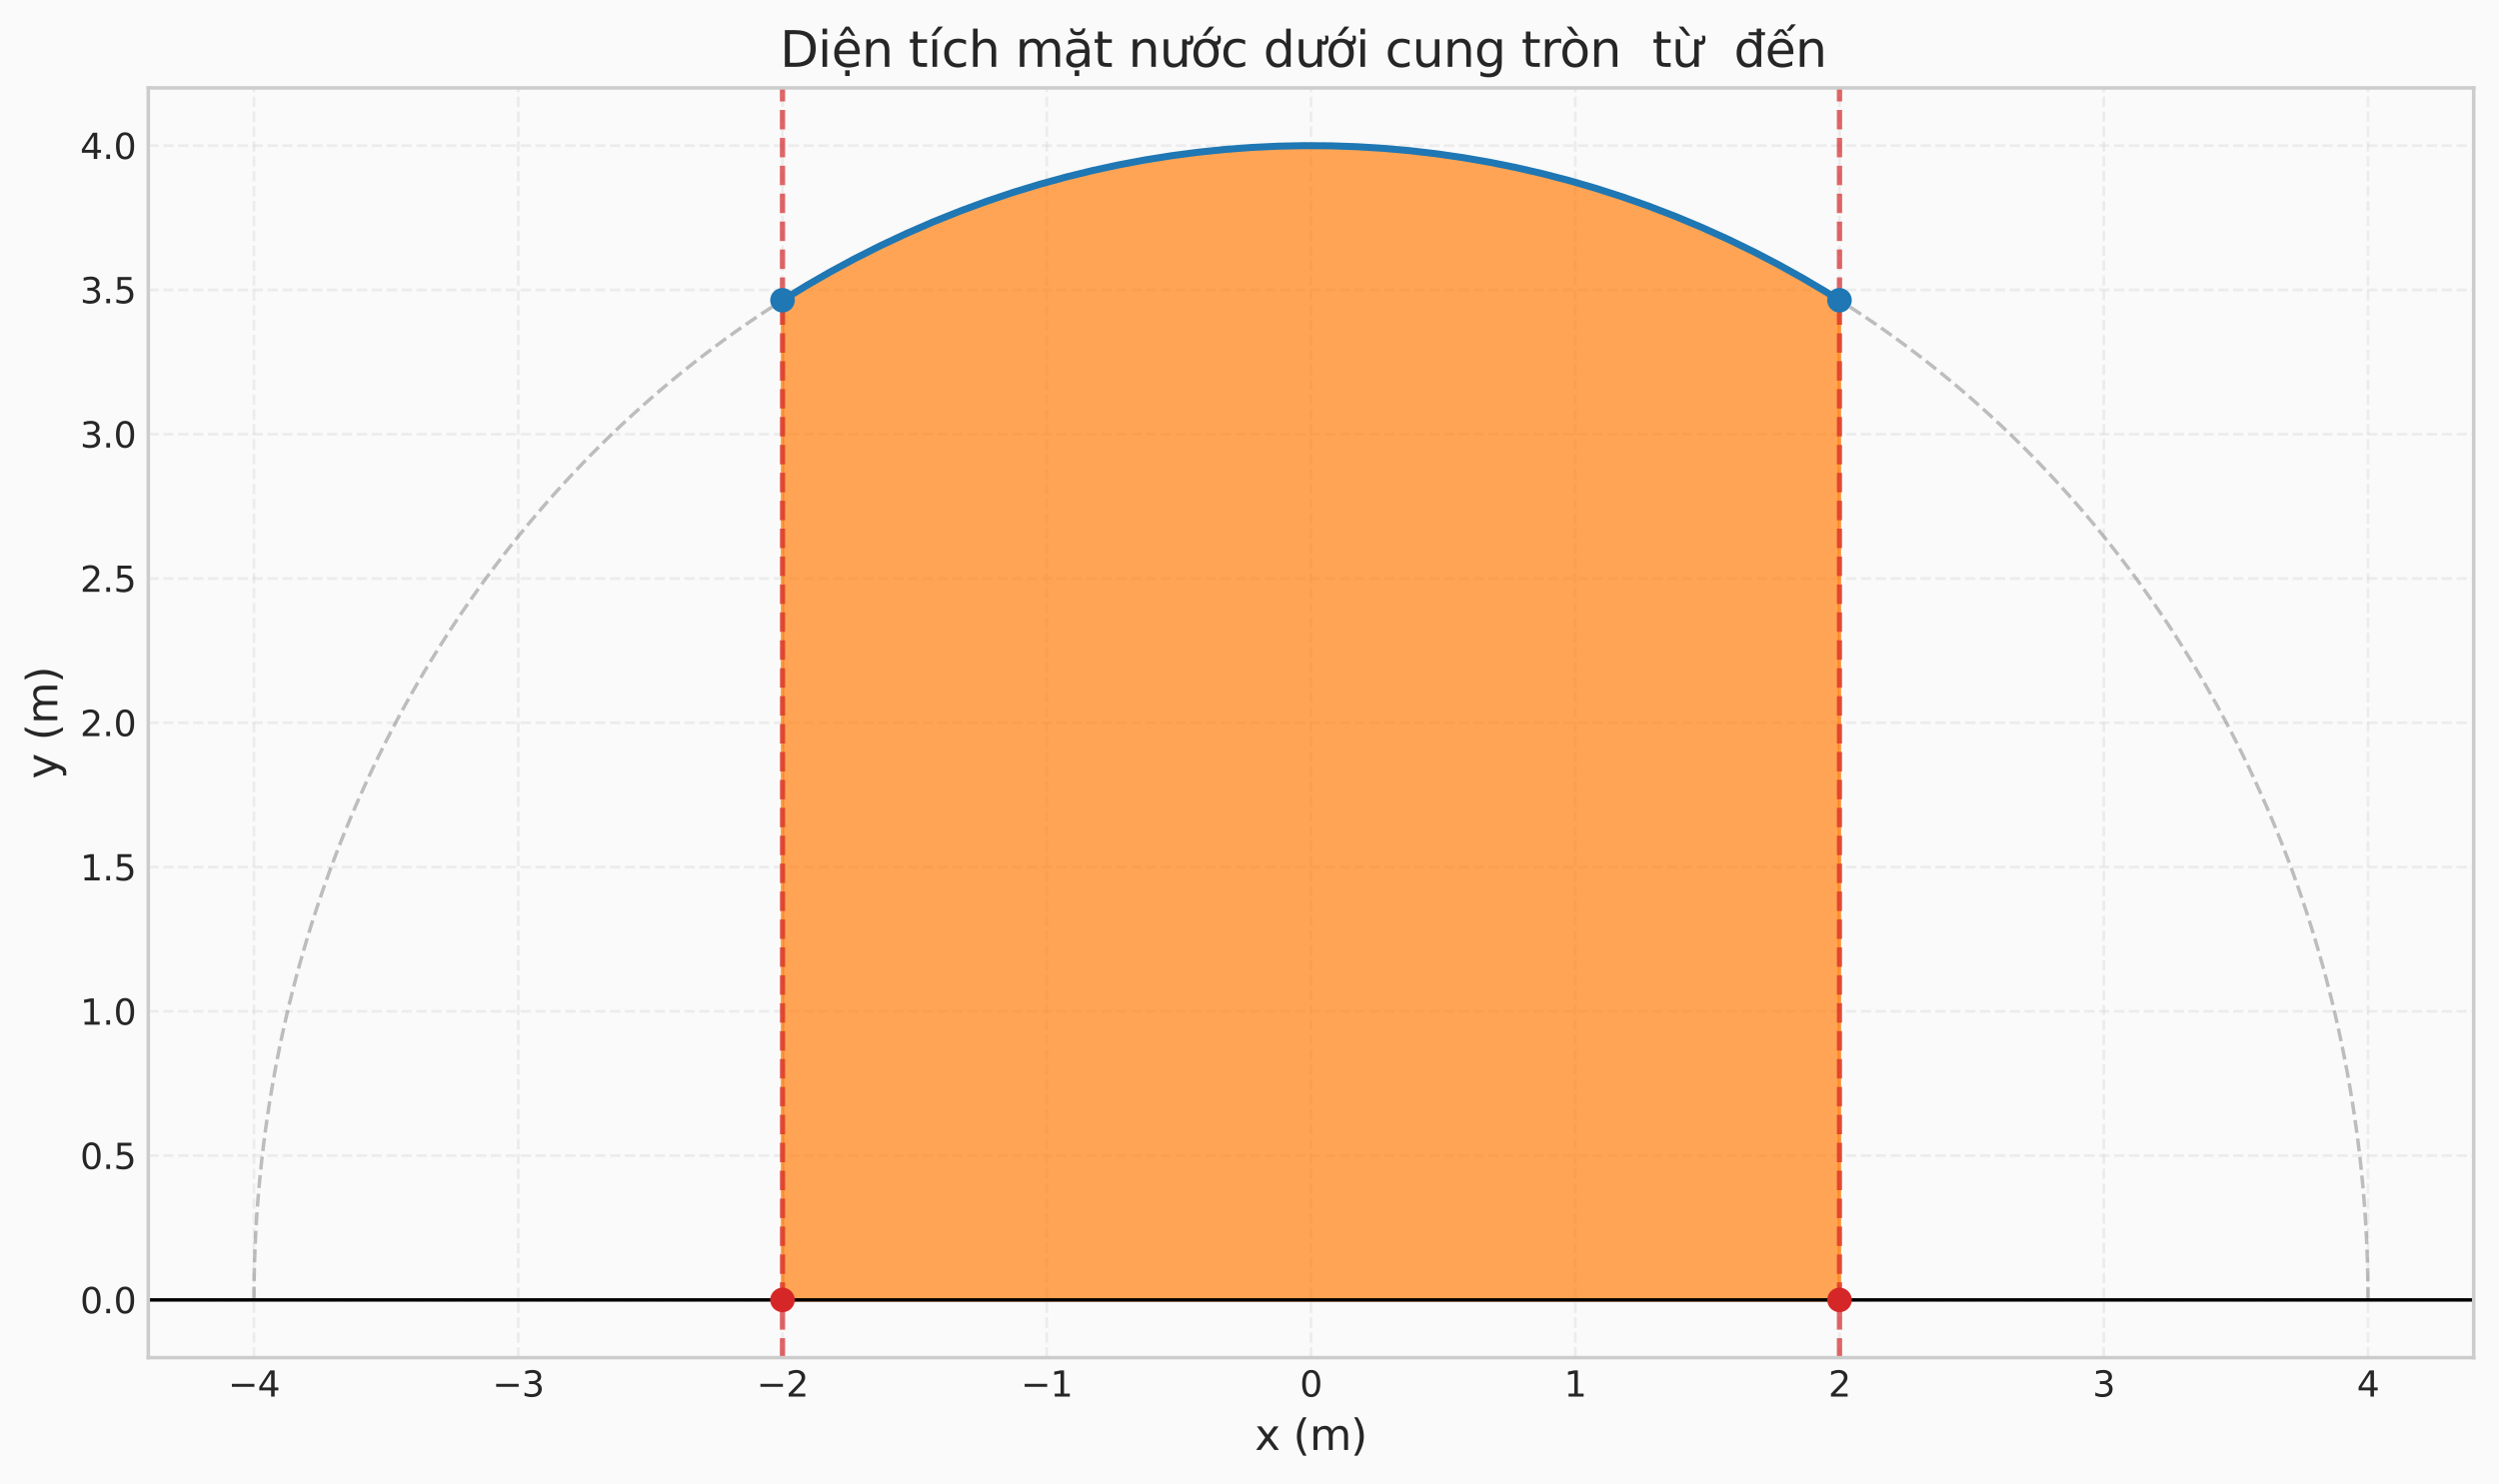 <?xml version="1.0" encoding="utf-8" standalone="no"?>
<!DOCTYPE svg PUBLIC "-//W3C//DTD SVG 1.1//EN"
  "http://www.w3.org/Graphics/SVG/1.1/DTD/svg11.dtd">
<svg xmlns:xlink="http://www.w3.org/1999/xlink" width="711.517pt" height="422.644pt" viewBox="0 0 711.517 422.644" xmlns="http://www.w3.org/2000/svg" version="1.1">
 <defs>
  <style type="text/css">*{stroke-linejoin: round; stroke-linecap: butt}</style>
 </defs>
 <g id="figure_1">
  <g id="patch_1">
   <path d="M 0 422.644 
L 711.517 422.644 
L 711.517 0 
L 0 0 
z
" style="fill: #fafafa"/>
  </g>
  <g id="axes_1">
   <g id="patch_2">
    <path d="M 42.217 386.652 
L 704.317 386.652 
L 704.317 25.032 
L 42.217 25.032 
z
" style="fill: #fafafa"/>
   </g>
   <g id="matplotlib.axis_1">
    <g id="xtick_1">
     <g id="line2d_1">
      <path d="M 72.312 386.652 
L 72.312 25.032 
" clip-path="url(#pcdf7f93dc2)" style="fill: none; stroke-dasharray: 2.96,1.28; stroke-dashoffset: 0; stroke: #cccccc; stroke-opacity: 0.3; stroke-width: 0.8"/>
     </g>
     <g id="line2d_2"/>
     <g id="text_1">
      <!-- −4 -->
      <g style="fill: #262626" transform="translate(64.941 397.751) scale(0.1 -0.1)">
       <defs>
        <path id="DejaVuSans-2212" d="M 678 2272 
L 4684 2272 
L 4684 1741 
L 678 1741 
L 678 2272 
z
" transform="scale(0.016)"/>
        <path id="DejaVuSans-34" d="M 2419 4116 
L 825 1625 
L 2419 1625 
L 2419 4116 
z
M 2253 4666 
L 3047 4666 
L 3047 1625 
L 3713 1625 
L 3713 1100 
L 3047 1100 
L 3047 0 
L 2419 0 
L 2419 1100 
L 313 1100 
L 313 1709 
L 2253 4666 
z
" transform="scale(0.016)"/>
       </defs>
       <use xlink:href="#DejaVuSans-2212"/>
       <use xlink:href="#DejaVuSans-34" transform="translate(83.789 0)"/>
      </g>
     </g>
    </g>
    <g id="xtick_2">
     <g id="line2d_3">
      <path d="M 147.551 386.652 
L 147.551 25.032 
" clip-path="url(#pcdf7f93dc2)" style="fill: none; stroke-dasharray: 2.96,1.28; stroke-dashoffset: 0; stroke: #cccccc; stroke-opacity: 0.3; stroke-width: 0.8"/>
     </g>
     <g id="line2d_4"/>
     <g id="text_2">
      <!-- −3 -->
      <g style="fill: #262626" transform="translate(140.18 397.751) scale(0.1 -0.1)">
       <defs>
        <path id="DejaVuSans-33" d="M 2597 2516 
Q 3050 2419 3304 2112 
Q 3559 1806 3559 1356 
Q 3559 666 3084 287 
Q 2609 -91 1734 -91 
Q 1441 -91 1130 -33 
Q 819 25 488 141 
L 488 750 
Q 750 597 1062 519 
Q 1375 441 1716 441 
Q 2309 441 2620 675 
Q 2931 909 2931 1356 
Q 2931 1769 2642 2001 
Q 2353 2234 1838 2234 
L 1294 2234 
L 1294 2753 
L 1863 2753 
Q 2328 2753 2575 2939 
Q 2822 3125 2822 3475 
Q 2822 3834 2567 4026 
Q 2313 4219 1838 4219 
Q 1578 4219 1281 4162 
Q 984 4106 628 3988 
L 628 4550 
Q 988 4650 1302 4700 
Q 1616 4750 1894 4750 
Q 2613 4750 3031 4423 
Q 3450 4097 3450 3541 
Q 3450 3153 3228 2886 
Q 3006 2619 2597 2516 
z
" transform="scale(0.016)"/>
       </defs>
       <use xlink:href="#DejaVuSans-2212"/>
       <use xlink:href="#DejaVuSans-33" transform="translate(83.789 0)"/>
      </g>
     </g>
    </g>
    <g id="xtick_3">
     <g id="line2d_5">
      <path d="M 222.79 386.652 
L 222.79 25.032 
" clip-path="url(#pcdf7f93dc2)" style="fill: none; stroke-dasharray: 2.96,1.28; stroke-dashoffset: 0; stroke: #cccccc; stroke-opacity: 0.3; stroke-width: 0.8"/>
     </g>
     <g id="line2d_6"/>
     <g id="text_3">
      <!-- −2 -->
      <g style="fill: #262626" transform="translate(215.419 397.751) scale(0.1 -0.1)">
       <defs>
        <path id="DejaVuSans-32" d="M 1228 531 
L 3431 531 
L 3431 0 
L 469 0 
L 469 531 
Q 828 903 1448 1529 
Q 2069 2156 2228 2338 
Q 2531 2678 2651 2914 
Q 2772 3150 2772 3378 
Q 2772 3750 2511 3984 
Q 2250 4219 1831 4219 
Q 1534 4219 1204 4116 
Q 875 4013 500 3803 
L 500 4441 
Q 881 4594 1212 4672 
Q 1544 4750 1819 4750 
Q 2544 4750 2975 4387 
Q 3406 4025 3406 3419 
Q 3406 3131 3298 2873 
Q 3191 2616 2906 2266 
Q 2828 2175 2409 1742 
Q 1991 1309 1228 531 
z
" transform="scale(0.016)"/>
       </defs>
       <use xlink:href="#DejaVuSans-2212"/>
       <use xlink:href="#DejaVuSans-32" transform="translate(83.789 0)"/>
      </g>
     </g>
    </g>
    <g id="xtick_4">
     <g id="line2d_7">
      <path d="M 298.028 386.652 
L 298.028 25.032 
" clip-path="url(#pcdf7f93dc2)" style="fill: none; stroke-dasharray: 2.96,1.28; stroke-dashoffset: 0; stroke: #cccccc; stroke-opacity: 0.3; stroke-width: 0.8"/>
     </g>
     <g id="line2d_8"/>
     <g id="text_4">
      <!-- −1 -->
      <g style="fill: #262626" transform="translate(290.657 397.751) scale(0.1 -0.1)">
       <defs>
        <path id="DejaVuSans-31" d="M 794 531 
L 1825 531 
L 1825 4091 
L 703 3866 
L 703 4441 
L 1819 4666 
L 2450 4666 
L 2450 531 
L 3481 531 
L 3481 0 
L 794 0 
L 794 531 
z
" transform="scale(0.016)"/>
       </defs>
       <use xlink:href="#DejaVuSans-2212"/>
       <use xlink:href="#DejaVuSans-31" transform="translate(83.789 0)"/>
      </g>
     </g>
    </g>
    <g id="xtick_5">
     <g id="line2d_9">
      <path d="M 373.267 386.652 
L 373.267 25.032 
" clip-path="url(#pcdf7f93dc2)" style="fill: none; stroke-dasharray: 2.96,1.28; stroke-dashoffset: 0; stroke: #cccccc; stroke-opacity: 0.3; stroke-width: 0.8"/>
     </g>
     <g id="line2d_10"/>
     <g id="text_5">
      <!-- 0 -->
      <g style="fill: #262626" transform="translate(370.086 397.751) scale(0.1 -0.1)">
       <defs>
        <path id="DejaVuSans-30" d="M 2034 4250 
Q 1547 4250 1301 3770 
Q 1056 3291 1056 2328 
Q 1056 1369 1301 889 
Q 1547 409 2034 409 
Q 2525 409 2770 889 
Q 3016 1369 3016 2328 
Q 3016 3291 2770 3770 
Q 2525 4250 2034 4250 
z
M 2034 4750 
Q 2819 4750 3233 4129 
Q 3647 3509 3647 2328 
Q 3647 1150 3233 529 
Q 2819 -91 2034 -91 
Q 1250 -91 836 529 
Q 422 1150 422 2328 
Q 422 3509 836 4129 
Q 1250 4750 2034 4750 
z
" transform="scale(0.016)"/>
       </defs>
       <use xlink:href="#DejaVuSans-30"/>
      </g>
     </g>
    </g>
    <g id="xtick_6">
     <g id="line2d_11">
      <path d="M 448.506 386.652 
L 448.506 25.032 
" clip-path="url(#pcdf7f93dc2)" style="fill: none; stroke-dasharray: 2.96,1.28; stroke-dashoffset: 0; stroke: #cccccc; stroke-opacity: 0.3; stroke-width: 0.8"/>
     </g>
     <g id="line2d_12"/>
     <g id="text_6">
      <!-- 1 -->
      <g style="fill: #262626" transform="translate(445.324 397.751) scale(0.1 -0.1)">
       <use xlink:href="#DejaVuSans-31"/>
      </g>
     </g>
    </g>
    <g id="xtick_7">
     <g id="line2d_13">
      <path d="M 523.744 386.652 
L 523.744 25.032 
" clip-path="url(#pcdf7f93dc2)" style="fill: none; stroke-dasharray: 2.96,1.28; stroke-dashoffset: 0; stroke: #cccccc; stroke-opacity: 0.3; stroke-width: 0.8"/>
     </g>
     <g id="line2d_14"/>
     <g id="text_7">
      <!-- 2 -->
      <g style="fill: #262626" transform="translate(520.563 397.751) scale(0.1 -0.1)">
       <use xlink:href="#DejaVuSans-32"/>
      </g>
     </g>
    </g>
    <g id="xtick_8">
     <g id="line2d_15">
      <path d="M 598.983 386.652 
L 598.983 25.032 
" clip-path="url(#pcdf7f93dc2)" style="fill: none; stroke-dasharray: 2.96,1.28; stroke-dashoffset: 0; stroke: #cccccc; stroke-opacity: 0.3; stroke-width: 0.8"/>
     </g>
     <g id="line2d_16"/>
     <g id="text_8">
      <!-- 3 -->
      <g style="fill: #262626" transform="translate(595.802 397.751) scale(0.1 -0.1)">
       <use xlink:href="#DejaVuSans-33"/>
      </g>
     </g>
    </g>
    <g id="xtick_9">
     <g id="line2d_17">
      <path d="M 674.221 386.652 
L 674.221 25.032 
" clip-path="url(#pcdf7f93dc2)" style="fill: none; stroke-dasharray: 2.96,1.28; stroke-dashoffset: 0; stroke: #cccccc; stroke-opacity: 0.3; stroke-width: 0.8"/>
     </g>
     <g id="line2d_18"/>
     <g id="text_9">
      <!-- 4 -->
      <g style="fill: #262626" transform="translate(671.04 397.751) scale(0.1 -0.1)">
       <use xlink:href="#DejaVuSans-34"/>
      </g>
     </g>
    </g>
    <g id="text_10">
     <!-- x (m) -->
     <g style="fill: #262626" transform="translate(357.283 412.948) scale(0.12 -0.12)">
      <defs>
       <path id="DejaVuSans-78" d="M 3513 3500 
L 2247 1797 
L 3578 0 
L 2900 0 
L 1881 1375 
L 863 0 
L 184 0 
L 1544 1831 
L 300 3500 
L 978 3500 
L 1906 2253 
L 2834 3500 
L 3513 3500 
z
" transform="scale(0.016)"/>
       <path id="DejaVuSans-20" transform="scale(0.016)"/>
       <path id="DejaVuSans-28" d="M 1984 4856 
Q 1566 4138 1362 3434 
Q 1159 2731 1159 2009 
Q 1159 1288 1364 580 
Q 1569 -128 1984 -844 
L 1484 -844 
Q 1016 -109 783 600 
Q 550 1309 550 2009 
Q 550 2706 781 3412 
Q 1013 4119 1484 4856 
L 1984 4856 
z
" transform="scale(0.016)"/>
       <path id="DejaVuSans-6d" d="M 3328 2828 
Q 3544 3216 3844 3400 
Q 4144 3584 4550 3584 
Q 5097 3584 5394 3201 
Q 5691 2819 5691 2113 
L 5691 0 
L 5113 0 
L 5113 2094 
Q 5113 2597 4934 2840 
Q 4756 3084 4391 3084 
Q 3944 3084 3684 2787 
Q 3425 2491 3425 1978 
L 3425 0 
L 2847 0 
L 2847 2094 
Q 2847 2600 2669 2842 
Q 2491 3084 2119 3084 
Q 1678 3084 1418 2786 
Q 1159 2488 1159 1978 
L 1159 0 
L 581 0 
L 581 3500 
L 1159 3500 
L 1159 2956 
Q 1356 3278 1631 3431 
Q 1906 3584 2284 3584 
Q 2666 3584 2933 3390 
Q 3200 3197 3328 2828 
z
" transform="scale(0.016)"/>
       <path id="DejaVuSans-29" d="M 513 4856 
L 1013 4856 
Q 1481 4119 1714 3412 
Q 1947 2706 1947 2009 
Q 1947 1309 1714 600 
Q 1481 -109 1013 -844 
L 513 -844 
Q 928 -128 1133 580 
Q 1338 1288 1338 2009 
Q 1338 2731 1133 3434 
Q 928 4138 513 4856 
z
" transform="scale(0.016)"/>
      </defs>
      <use xlink:href="#DejaVuSans-78"/>
      <use xlink:href="#DejaVuSans-20" transform="translate(59.18 0)"/>
      <use xlink:href="#DejaVuSans-28" transform="translate(90.967 0)"/>
      <use xlink:href="#DejaVuSans-6d" transform="translate(129.98 0)"/>
      <use xlink:href="#DejaVuSans-29" transform="translate(227.393 0)"/>
     </g>
    </g>
   </g>
   <g id="matplotlib.axis_2">
    <g id="ytick_1">
     <g id="line2d_19">
      <path d="M 42.217 370.215 
L 704.317 370.215 
" clip-path="url(#pcdf7f93dc2)" style="fill: none; stroke-dasharray: 2.96,1.28; stroke-dashoffset: 0; stroke: #cccccc; stroke-opacity: 0.3; stroke-width: 0.8"/>
     </g>
     <g id="line2d_20"/>
     <g id="text_11">
      <!-- 0.0 -->
      <g style="fill: #262626" transform="translate(22.814 374.014) scale(0.1 -0.1)">
       <defs>
        <path id="DejaVuSans-2e" d="M 684 794 
L 1344 794 
L 1344 0 
L 684 0 
L 684 794 
z
" transform="scale(0.016)"/>
       </defs>
       <use xlink:href="#DejaVuSans-30"/>
       <use xlink:href="#DejaVuSans-2e" transform="translate(63.623 0)"/>
       <use xlink:href="#DejaVuSans-30" transform="translate(95.41 0)"/>
      </g>
     </g>
    </g>
    <g id="ytick_2">
     <g id="line2d_21">
      <path d="M 42.217 329.122 
L 704.317 329.122 
" clip-path="url(#pcdf7f93dc2)" style="fill: none; stroke-dasharray: 2.96,1.28; stroke-dashoffset: 0; stroke: #cccccc; stroke-opacity: 0.3; stroke-width: 0.8"/>
     </g>
     <g id="line2d_22"/>
     <g id="text_12">
      <!-- 0.5 -->
      <g style="fill: #262626" transform="translate(22.814 332.921) scale(0.1 -0.1)">
       <defs>
        <path id="DejaVuSans-35" d="M 691 4666 
L 3169 4666 
L 3169 4134 
L 1269 4134 
L 1269 2991 
Q 1406 3038 1543 3061 
Q 1681 3084 1819 3084 
Q 2600 3084 3056 2656 
Q 3513 2228 3513 1497 
Q 3513 744 3044 326 
Q 2575 -91 1722 -91 
Q 1428 -91 1123 -41 
Q 819 9 494 109 
L 494 744 
Q 775 591 1075 516 
Q 1375 441 1709 441 
Q 2250 441 2565 725 
Q 2881 1009 2881 1497 
Q 2881 1984 2565 2268 
Q 2250 2553 1709 2553 
Q 1456 2553 1204 2497 
Q 953 2441 691 2322 
L 691 4666 
z
" transform="scale(0.016)"/>
       </defs>
       <use xlink:href="#DejaVuSans-30"/>
       <use xlink:href="#DejaVuSans-2e" transform="translate(63.623 0)"/>
       <use xlink:href="#DejaVuSans-35" transform="translate(95.41 0)"/>
      </g>
     </g>
    </g>
    <g id="ytick_3">
     <g id="line2d_23">
      <path d="M 42.217 288.029 
L 704.317 288.029 
" clip-path="url(#pcdf7f93dc2)" style="fill: none; stroke-dasharray: 2.96,1.28; stroke-dashoffset: 0; stroke: #cccccc; stroke-opacity: 0.3; stroke-width: 0.8"/>
     </g>
     <g id="line2d_24"/>
     <g id="text_13">
      <!-- 1.0 -->
      <g style="fill: #262626" transform="translate(22.814 291.828) scale(0.1 -0.1)">
       <use xlink:href="#DejaVuSans-31"/>
       <use xlink:href="#DejaVuSans-2e" transform="translate(63.623 0)"/>
       <use xlink:href="#DejaVuSans-30" transform="translate(95.41 0)"/>
      </g>
     </g>
    </g>
    <g id="ytick_4">
     <g id="line2d_25">
      <path d="M 42.217 246.935 
L 704.317 246.935 
" clip-path="url(#pcdf7f93dc2)" style="fill: none; stroke-dasharray: 2.96,1.28; stroke-dashoffset: 0; stroke: #cccccc; stroke-opacity: 0.3; stroke-width: 0.8"/>
     </g>
     <g id="line2d_26"/>
     <g id="text_14">
      <!-- 1.5 -->
      <g style="fill: #262626" transform="translate(22.814 250.735) scale(0.1 -0.1)">
       <use xlink:href="#DejaVuSans-31"/>
       <use xlink:href="#DejaVuSans-2e" transform="translate(63.623 0)"/>
       <use xlink:href="#DejaVuSans-35" transform="translate(95.41 0)"/>
      </g>
     </g>
    </g>
    <g id="ytick_5">
     <g id="line2d_27">
      <path d="M 42.217 205.842 
L 704.317 205.842 
" clip-path="url(#pcdf7f93dc2)" style="fill: none; stroke-dasharray: 2.96,1.28; stroke-dashoffset: 0; stroke: #cccccc; stroke-opacity: 0.3; stroke-width: 0.8"/>
     </g>
     <g id="line2d_28"/>
     <g id="text_15">
      <!-- 2.0 -->
      <g style="fill: #262626" transform="translate(22.814 209.641) scale(0.1 -0.1)">
       <use xlink:href="#DejaVuSans-32"/>
       <use xlink:href="#DejaVuSans-2e" transform="translate(63.623 0)"/>
       <use xlink:href="#DejaVuSans-30" transform="translate(95.41 0)"/>
      </g>
     </g>
    </g>
    <g id="ytick_6">
     <g id="line2d_29">
      <path d="M 42.217 164.749 
L 704.317 164.749 
" clip-path="url(#pcdf7f93dc2)" style="fill: none; stroke-dasharray: 2.96,1.28; stroke-dashoffset: 0; stroke: #cccccc; stroke-opacity: 0.3; stroke-width: 0.8"/>
     </g>
     <g id="line2d_30"/>
     <g id="text_16">
      <!-- 2.5 -->
      <g style="fill: #262626" transform="translate(22.814 168.548) scale(0.1 -0.1)">
       <use xlink:href="#DejaVuSans-32"/>
       <use xlink:href="#DejaVuSans-2e" transform="translate(63.623 0)"/>
       <use xlink:href="#DejaVuSans-35" transform="translate(95.41 0)"/>
      </g>
     </g>
    </g>
    <g id="ytick_7">
     <g id="line2d_31">
      <path d="M 42.217 123.656 
L 704.317 123.656 
" clip-path="url(#pcdf7f93dc2)" style="fill: none; stroke-dasharray: 2.96,1.28; stroke-dashoffset: 0; stroke: #cccccc; stroke-opacity: 0.3; stroke-width: 0.8"/>
     </g>
     <g id="line2d_32"/>
     <g id="text_17">
      <!-- 3.0 -->
      <g style="fill: #262626" transform="translate(22.814 127.455) scale(0.1 -0.1)">
       <use xlink:href="#DejaVuSans-33"/>
       <use xlink:href="#DejaVuSans-2e" transform="translate(63.623 0)"/>
       <use xlink:href="#DejaVuSans-30" transform="translate(95.41 0)"/>
      </g>
     </g>
    </g>
    <g id="ytick_8">
     <g id="line2d_33">
      <path d="M 42.217 82.563 
L 704.317 82.563 
" clip-path="url(#pcdf7f93dc2)" style="fill: none; stroke-dasharray: 2.96,1.28; stroke-dashoffset: 0; stroke: #cccccc; stroke-opacity: 0.3; stroke-width: 0.8"/>
     </g>
     <g id="line2d_34"/>
     <g id="text_18">
      <!-- 3.5 -->
      <g style="fill: #262626" transform="translate(22.814 86.362) scale(0.1 -0.1)">
       <use xlink:href="#DejaVuSans-33"/>
       <use xlink:href="#DejaVuSans-2e" transform="translate(63.623 0)"/>
       <use xlink:href="#DejaVuSans-35" transform="translate(95.41 0)"/>
      </g>
     </g>
    </g>
    <g id="ytick_9">
     <g id="line2d_35">
      <path d="M 42.217 41.469 
L 704.317 41.469 
" clip-path="url(#pcdf7f93dc2)" style="fill: none; stroke-dasharray: 2.96,1.28; stroke-dashoffset: 0; stroke: #cccccc; stroke-opacity: 0.3; stroke-width: 0.8"/>
     </g>
     <g id="line2d_36"/>
     <g id="text_19">
      <!-- 4.0 -->
      <g style="fill: #262626" transform="translate(22.814 45.269) scale(0.1 -0.1)">
       <use xlink:href="#DejaVuSans-34"/>
       <use xlink:href="#DejaVuSans-2e" transform="translate(63.623 0)"/>
       <use xlink:href="#DejaVuSans-30" transform="translate(95.41 0)"/>
      </g>
     </g>
    </g>
    <g id="text_20">
     <!-- y (m) -->
     <g style="fill: #262626" transform="translate(16.318 221.827) rotate(-90) scale(0.12 -0.12)">
      <defs>
       <path id="DejaVuSans-79" d="M 2059 -325 
Q 1816 -950 1584 -1140 
Q 1353 -1331 966 -1331 
L 506 -1331 
L 506 -850 
L 844 -850 
Q 1081 -850 1212 -737 
Q 1344 -625 1503 -206 
L 1606 56 
L 191 3500 
L 800 3500 
L 1894 763 
L 2988 3500 
L 3597 3500 
L 2059 -325 
z
" transform="scale(0.016)"/>
      </defs>
      <use xlink:href="#DejaVuSans-79"/>
      <use xlink:href="#DejaVuSans-20" transform="translate(59.18 0)"/>
      <use xlink:href="#DejaVuSans-28" transform="translate(90.967 0)"/>
      <use xlink:href="#DejaVuSans-6d" transform="translate(129.98 0)"/>
      <use xlink:href="#DejaVuSans-29" transform="translate(227.393 0)"/>
     </g>
    </g>
   </g>
   <g id="patch_3">
    <path d="M 674.221 370.215 
C 674.221 283.06 642.492 199.385 586.074 137.757 
C 529.656 76.129 453.054 41.469 373.267 41.469 
C 293.479 41.469 216.878 76.129 160.46 137.757 
C 104.042 199.385 72.312 283.06 72.312 370.215 
" clip-path="url(#pcdf7f93dc2)" style="fill: none; opacity: 0.5; stroke-dasharray: 3.7,1.6; stroke-dashoffset: 0; stroke: #808080; stroke-linejoin: miter"/>
   </g>
   <g id="FillBetweenPolyCollection_1">
    <defs>
     <path id="ma181cfdfcc" d="M 222.79 -52.429 
L 222.79 -337.131 
L 223.544 -337.605 
L 224.298 -338.076 
L 225.052 -338.544 
L 225.807 -339.009 
L 226.561 -339.47 
L 227.315 -339.929 
L 228.07 -340.384 
L 228.824 -340.836 
L 229.578 -341.285 
L 230.332 -341.732 
L 231.087 -342.175 
L 231.841 -342.615 
L 232.595 -343.052 
L 233.349 -343.486 
L 234.104 -343.917 
L 234.858 -344.346 
L 235.612 -344.771 
L 236.366 -345.193 
L 237.121 -345.612 
L 237.875 -346.029 
L 238.629 -346.443 
L 239.384 -346.853 
L 240.138 -347.261 
L 240.892 -347.666 
L 241.646 -348.068 
L 242.401 -348.467 
L 243.155 -348.864 
L 243.909 -349.258 
L 244.663 -349.648 
L 245.418 -350.036 
L 246.172 -350.422 
L 246.926 -350.804 
L 247.681 -351.184 
L 248.435 -351.561 
L 249.189 -351.935 
L 249.943 -352.306 
L 250.698 -352.675 
L 251.452 -353.041 
L 252.206 -353.405 
L 252.96 -353.765 
L 253.715 -354.123 
L 254.469 -354.479 
L 255.223 -354.831 
L 255.978 -355.181 
L 256.732 -355.529 
L 257.486 -355.873 
L 258.24 -356.215 
L 258.995 -356.555 
L 259.749 -356.892 
L 260.503 -357.226 
L 261.257 -357.558 
L 262.012 -357.887 
L 262.766 -358.213 
L 263.52 -358.537 
L 264.275 -358.859 
L 265.029 -359.177 
L 265.783 -359.494 
L 266.537 -359.808 
L 267.292 -360.119 
L 268.046 -360.428 
L 268.8 -360.734 
L 269.554 -361.037 
L 270.309 -361.339 
L 271.063 -361.637 
L 271.817 -361.934 
L 272.572 -362.227 
L 273.326 -362.519 
L 274.08 -362.808 
L 274.834 -363.094 
L 275.589 -363.378 
L 276.343 -363.659 
L 277.097 -363.938 
L 277.851 -364.215 
L 278.606 -364.489 
L 279.36 -364.761 
L 280.114 -365.03 
L 280.869 -365.297 
L 281.623 -365.562 
L 282.377 -365.824 
L 283.131 -366.084 
L 283.886 -366.342 
L 284.64 -366.597 
L 285.394 -366.849 
L 286.148 -367.1 
L 286.903 -367.348 
L 287.657 -367.593 
L 288.411 -367.837 
L 289.166 -368.078 
L 289.92 -368.316 
L 290.674 -368.553 
L 291.428 -368.787 
L 292.183 -369.018 
L 292.937 -369.248 
L 293.691 -369.475 
L 294.445 -369.699 
L 295.2 -369.922 
L 295.954 -370.142 
L 296.708 -370.36 
L 297.463 -370.575 
L 298.217 -370.789 
L 298.971 -371 
L 299.725 -371.208 
L 300.48 -371.415 
L 301.234 -371.619 
L 301.988 -371.821 
L 302.742 -372.021 
L 303.497 -372.218 
L 304.251 -372.414 
L 305.005 -372.607 
L 305.76 -372.797 
L 306.514 -372.986 
L 307.268 -373.172 
L 308.022 -373.356 
L 308.777 -373.538 
L 309.531 -373.718 
L 310.285 -373.895 
L 311.039 -374.07 
L 311.794 -374.244 
L 312.548 -374.414 
L 313.302 -374.583 
L 314.057 -374.749 
L 314.811 -374.914 
L 315.565 -375.076 
L 316.319 -375.236 
L 317.074 -375.393 
L 317.828 -375.549 
L 318.582 -375.702 
L 319.336 -375.853 
L 320.091 -376.002 
L 320.845 -376.149 
L 321.599 -376.294 
L 322.354 -376.436 
L 323.108 -376.577 
L 323.862 -376.715 
L 324.616 -376.851 
L 325.371 -376.985 
L 326.125 -377.116 
L 326.879 -377.246 
L 327.633 -377.373 
L 328.388 -377.499 
L 329.142 -377.622 
L 329.896 -377.743 
L 330.651 -377.862 
L 331.405 -377.979 
L 332.159 -378.093 
L 332.913 -378.206 
L 333.668 -378.316 
L 334.422 -378.425 
L 335.176 -378.531 
L 335.93 -378.635 
L 336.685 -378.737 
L 337.439 -378.837 
L 338.193 -378.934 
L 338.947 -379.03 
L 339.702 -379.124 
L 340.456 -379.215 
L 341.21 -379.304 
L 341.965 -379.392 
L 342.719 -379.477 
L 343.473 -379.56 
L 344.227 -379.641 
L 344.982 -379.719 
L 345.736 -379.796 
L 346.49 -379.871 
L 347.244 -379.943 
L 347.999 -380.014 
L 348.753 -380.082 
L 349.507 -380.149 
L 350.262 -380.213 
L 351.016 -380.275 
L 351.77 -380.335 
L 352.524 -380.393 
L 353.279 -380.449 
L 354.033 -380.503 
L 354.787 -380.554 
L 355.541 -380.604 
L 356.296 -380.651 
L 357.05 -380.697 
L 357.804 -380.74 
L 358.559 -380.782 
L 359.313 -380.821 
L 360.067 -380.858 
L 360.821 -380.893 
L 361.576 -380.926 
L 362.33 -380.957 
L 363.084 -380.986 
L 363.838 -381.013 
L 364.593 -381.038 
L 365.347 -381.061 
L 366.101 -381.081 
L 366.856 -381.1 
L 367.61 -381.117 
L 368.364 -381.131 
L 369.118 -381.143 
L 369.873 -381.154 
L 370.627 -381.162 
L 371.381 -381.168 
L 372.135 -381.172 
L 372.89 -381.174 
L 373.644 -381.174 
L 374.398 -381.172 
L 375.153 -381.168 
L 375.907 -381.162 
L 376.661 -381.154 
L 377.415 -381.143 
L 378.17 -381.131 
L 378.924 -381.117 
L 379.678 -381.1 
L 380.432 -381.081 
L 381.187 -381.061 
L 381.941 -381.038 
L 382.695 -381.013 
L 383.45 -380.986 
L 384.204 -380.957 
L 384.958 -380.926 
L 385.712 -380.893 
L 386.467 -380.858 
L 387.221 -380.821 
L 387.975 -380.782 
L 388.729 -380.74 
L 389.484 -380.697 
L 390.238 -380.651 
L 390.992 -380.604 
L 391.747 -380.554 
L 392.501 -380.503 
L 393.255 -380.449 
L 394.009 -380.393 
L 394.764 -380.335 
L 395.518 -380.275 
L 396.272 -380.213 
L 397.026 -380.149 
L 397.781 -380.082 
L 398.535 -380.014 
L 399.289 -379.943 
L 400.044 -379.871 
L 400.798 -379.796 
L 401.552 -379.719 
L 402.306 -379.641 
L 403.061 -379.56 
L 403.815 -379.477 
L 404.569 -379.392 
L 405.323 -379.304 
L 406.078 -379.215 
L 406.832 -379.124 
L 407.586 -379.03 
L 408.341 -378.934 
L 409.095 -378.837 
L 409.849 -378.737 
L 410.603 -378.635 
L 411.358 -378.531 
L 412.112 -378.425 
L 412.866 -378.316 
L 413.62 -378.206 
L 414.375 -378.093 
L 415.129 -377.979 
L 415.883 -377.862 
L 416.638 -377.743 
L 417.392 -377.622 
L 418.146 -377.499 
L 418.9 -377.373 
L 419.655 -377.246 
L 420.409 -377.116 
L 421.163 -376.985 
L 421.917 -376.851 
L 422.672 -376.715 
L 423.426 -376.577 
L 424.18 -376.436 
L 424.935 -376.294 
L 425.689 -376.149 
L 426.443 -376.002 
L 427.197 -375.853 
L 427.952 -375.702 
L 428.706 -375.549 
L 429.46 -375.393 
L 430.214 -375.236 
L 430.969 -375.076 
L 431.723 -374.914 
L 432.477 -374.749 
L 433.232 -374.583 
L 433.986 -374.414 
L 434.74 -374.244 
L 435.494 -374.07 
L 436.249 -373.895 
L 437.003 -373.718 
L 437.757 -373.538 
L 438.511 -373.356 
L 439.266 -373.172 
L 440.02 -372.986 
L 440.774 -372.797 
L 441.528 -372.607 
L 442.283 -372.414 
L 443.037 -372.218 
L 443.791 -372.021 
L 444.546 -371.821 
L 445.3 -371.619 
L 446.054 -371.415 
L 446.808 -371.208 
L 447.563 -371 
L 448.317 -370.789 
L 449.071 -370.575 
L 449.825 -370.36 
L 450.58 -370.142 
L 451.334 -369.922 
L 452.088 -369.699 
L 452.843 -369.475 
L 453.597 -369.248 
L 454.351 -369.018 
L 455.105 -368.787 
L 455.86 -368.553 
L 456.614 -368.316 
L 457.368 -368.078 
L 458.122 -367.837 
L 458.877 -367.593 
L 459.631 -367.348 
L 460.385 -367.1 
L 461.14 -366.849 
L 461.894 -366.597 
L 462.648 -366.342 
L 463.402 -366.084 
L 464.157 -365.824 
L 464.911 -365.562 
L 465.665 -365.297 
L 466.419 -365.03 
L 467.174 -364.761 
L 467.928 -364.489 
L 468.682 -364.215 
L 469.437 -363.938 
L 470.191 -363.659 
L 470.945 -363.378 
L 471.699 -363.094 
L 472.454 -362.808 
L 473.208 -362.519 
L 473.962 -362.227 
L 474.716 -361.934 
L 475.471 -361.637 
L 476.225 -361.339 
L 476.979 -361.037 
L 477.734 -360.734 
L 478.488 -360.428 
L 479.242 -360.119 
L 479.996 -359.808 
L 480.751 -359.494 
L 481.505 -359.177 
L 482.259 -358.859 
L 483.013 -358.537 
L 483.768 -358.213 
L 484.522 -357.887 
L 485.276 -357.558 
L 486.031 -357.226 
L 486.785 -356.892 
L 487.539 -356.555 
L 488.293 -356.215 
L 489.048 -355.873 
L 489.802 -355.529 
L 490.556 -355.181 
L 491.31 -354.831 
L 492.065 -354.479 
L 492.819 -354.123 
L 493.573 -353.765 
L 494.328 -353.405 
L 495.082 -353.041 
L 495.836 -352.675 
L 496.59 -352.306 
L 497.345 -351.935 
L 498.099 -351.561 
L 498.853 -351.184 
L 499.607 -350.804 
L 500.362 -350.422 
L 501.116 -350.036 
L 501.87 -349.648 
L 502.625 -349.258 
L 503.379 -348.864 
L 504.133 -348.467 
L 504.887 -348.068 
L 505.642 -347.666 
L 506.396 -347.261 
L 507.15 -346.853 
L 507.904 -346.443 
L 508.659 -346.029 
L 509.413 -345.612 
L 510.167 -345.193 
L 510.922 -344.771 
L 511.676 -344.346 
L 512.43 -343.917 
L 513.184 -343.486 
L 513.939 -343.052 
L 514.693 -342.615 
L 515.447 -342.175 
L 516.201 -341.732 
L 516.956 -341.285 
L 517.71 -340.836 
L 518.464 -340.384 
L 519.219 -339.929 
L 519.973 -339.47 
L 520.727 -339.009 
L 521.481 -338.544 
L 522.236 -338.076 
L 522.99 -337.605 
L 523.744 -337.131 
L 523.744 -52.429 
L 523.744 -52.429 
L 522.99 -52.429 
L 522.236 -52.429 
L 521.481 -52.429 
L 520.727 -52.429 
L 519.973 -52.429 
L 519.219 -52.429 
L 518.464 -52.429 
L 517.71 -52.429 
L 516.956 -52.429 
L 516.201 -52.429 
L 515.447 -52.429 
L 514.693 -52.429 
L 513.939 -52.429 
L 513.184 -52.429 
L 512.43 -52.429 
L 511.676 -52.429 
L 510.922 -52.429 
L 510.167 -52.429 
L 509.413 -52.429 
L 508.659 -52.429 
L 507.904 -52.429 
L 507.15 -52.429 
L 506.396 -52.429 
L 505.642 -52.429 
L 504.887 -52.429 
L 504.133 -52.429 
L 503.379 -52.429 
L 502.625 -52.429 
L 501.87 -52.429 
L 501.116 -52.429 
L 500.362 -52.429 
L 499.607 -52.429 
L 498.853 -52.429 
L 498.099 -52.429 
L 497.345 -52.429 
L 496.59 -52.429 
L 495.836 -52.429 
L 495.082 -52.429 
L 494.328 -52.429 
L 493.573 -52.429 
L 492.819 -52.429 
L 492.065 -52.429 
L 491.31 -52.429 
L 490.556 -52.429 
L 489.802 -52.429 
L 489.048 -52.429 
L 488.293 -52.429 
L 487.539 -52.429 
L 486.785 -52.429 
L 486.031 -52.429 
L 485.276 -52.429 
L 484.522 -52.429 
L 483.768 -52.429 
L 483.013 -52.429 
L 482.259 -52.429 
L 481.505 -52.429 
L 480.751 -52.429 
L 479.996 -52.429 
L 479.242 -52.429 
L 478.488 -52.429 
L 477.734 -52.429 
L 476.979 -52.429 
L 476.225 -52.429 
L 475.471 -52.429 
L 474.716 -52.429 
L 473.962 -52.429 
L 473.208 -52.429 
L 472.454 -52.429 
L 471.699 -52.429 
L 470.945 -52.429 
L 470.191 -52.429 
L 469.437 -52.429 
L 468.682 -52.429 
L 467.928 -52.429 
L 467.174 -52.429 
L 466.419 -52.429 
L 465.665 -52.429 
L 464.911 -52.429 
L 464.157 -52.429 
L 463.402 -52.429 
L 462.648 -52.429 
L 461.894 -52.429 
L 461.14 -52.429 
L 460.385 -52.429 
L 459.631 -52.429 
L 458.877 -52.429 
L 458.122 -52.429 
L 457.368 -52.429 
L 456.614 -52.429 
L 455.86 -52.429 
L 455.105 -52.429 
L 454.351 -52.429 
L 453.597 -52.429 
L 452.843 -52.429 
L 452.088 -52.429 
L 451.334 -52.429 
L 450.58 -52.429 
L 449.825 -52.429 
L 449.071 -52.429 
L 448.317 -52.429 
L 447.563 -52.429 
L 446.808 -52.429 
L 446.054 -52.429 
L 445.3 -52.429 
L 444.546 -52.429 
L 443.791 -52.429 
L 443.037 -52.429 
L 442.283 -52.429 
L 441.528 -52.429 
L 440.774 -52.429 
L 440.02 -52.429 
L 439.266 -52.429 
L 438.511 -52.429 
L 437.757 -52.429 
L 437.003 -52.429 
L 436.249 -52.429 
L 435.494 -52.429 
L 434.74 -52.429 
L 433.986 -52.429 
L 433.232 -52.429 
L 432.477 -52.429 
L 431.723 -52.429 
L 430.969 -52.429 
L 430.214 -52.429 
L 429.46 -52.429 
L 428.706 -52.429 
L 427.952 -52.429 
L 427.197 -52.429 
L 426.443 -52.429 
L 425.689 -52.429 
L 424.935 -52.429 
L 424.18 -52.429 
L 423.426 -52.429 
L 422.672 -52.429 
L 421.917 -52.429 
L 421.163 -52.429 
L 420.409 -52.429 
L 419.655 -52.429 
L 418.9 -52.429 
L 418.146 -52.429 
L 417.392 -52.429 
L 416.638 -52.429 
L 415.883 -52.429 
L 415.129 -52.429 
L 414.375 -52.429 
L 413.62 -52.429 
L 412.866 -52.429 
L 412.112 -52.429 
L 411.358 -52.429 
L 410.603 -52.429 
L 409.849 -52.429 
L 409.095 -52.429 
L 408.341 -52.429 
L 407.586 -52.429 
L 406.832 -52.429 
L 406.078 -52.429 
L 405.323 -52.429 
L 404.569 -52.429 
L 403.815 -52.429 
L 403.061 -52.429 
L 402.306 -52.429 
L 401.552 -52.429 
L 400.798 -52.429 
L 400.044 -52.429 
L 399.289 -52.429 
L 398.535 -52.429 
L 397.781 -52.429 
L 397.026 -52.429 
L 396.272 -52.429 
L 395.518 -52.429 
L 394.764 -52.429 
L 394.009 -52.429 
L 393.255 -52.429 
L 392.501 -52.429 
L 391.747 -52.429 
L 390.992 -52.429 
L 390.238 -52.429 
L 389.484 -52.429 
L 388.729 -52.429 
L 387.975 -52.429 
L 387.221 -52.429 
L 386.467 -52.429 
L 385.712 -52.429 
L 384.958 -52.429 
L 384.204 -52.429 
L 383.45 -52.429 
L 382.695 -52.429 
L 381.941 -52.429 
L 381.187 -52.429 
L 380.432 -52.429 
L 379.678 -52.429 
L 378.924 -52.429 
L 378.17 -52.429 
L 377.415 -52.429 
L 376.661 -52.429 
L 375.907 -52.429 
L 375.153 -52.429 
L 374.398 -52.429 
L 373.644 -52.429 
L 372.89 -52.429 
L 372.135 -52.429 
L 371.381 -52.429 
L 370.627 -52.429 
L 369.873 -52.429 
L 369.118 -52.429 
L 368.364 -52.429 
L 367.61 -52.429 
L 366.856 -52.429 
L 366.101 -52.429 
L 365.347 -52.429 
L 364.593 -52.429 
L 363.838 -52.429 
L 363.084 -52.429 
L 362.33 -52.429 
L 361.576 -52.429 
L 360.821 -52.429 
L 360.067 -52.429 
L 359.313 -52.429 
L 358.559 -52.429 
L 357.804 -52.429 
L 357.05 -52.429 
L 356.296 -52.429 
L 355.541 -52.429 
L 354.787 -52.429 
L 354.033 -52.429 
L 353.279 -52.429 
L 352.524 -52.429 
L 351.77 -52.429 
L 351.016 -52.429 
L 350.262 -52.429 
L 349.507 -52.429 
L 348.753 -52.429 
L 347.999 -52.429 
L 347.244 -52.429 
L 346.49 -52.429 
L 345.736 -52.429 
L 344.982 -52.429 
L 344.227 -52.429 
L 343.473 -52.429 
L 342.719 -52.429 
L 341.965 -52.429 
L 341.21 -52.429 
L 340.456 -52.429 
L 339.702 -52.429 
L 338.947 -52.429 
L 338.193 -52.429 
L 337.439 -52.429 
L 336.685 -52.429 
L 335.93 -52.429 
L 335.176 -52.429 
L 334.422 -52.429 
L 333.668 -52.429 
L 332.913 -52.429 
L 332.159 -52.429 
L 331.405 -52.429 
L 330.651 -52.429 
L 329.896 -52.429 
L 329.142 -52.429 
L 328.388 -52.429 
L 327.633 -52.429 
L 326.879 -52.429 
L 326.125 -52.429 
L 325.371 -52.429 
L 324.616 -52.429 
L 323.862 -52.429 
L 323.108 -52.429 
L 322.354 -52.429 
L 321.599 -52.429 
L 320.845 -52.429 
L 320.091 -52.429 
L 319.336 -52.429 
L 318.582 -52.429 
L 317.828 -52.429 
L 317.074 -52.429 
L 316.319 -52.429 
L 315.565 -52.429 
L 314.811 -52.429 
L 314.057 -52.429 
L 313.302 -52.429 
L 312.548 -52.429 
L 311.794 -52.429 
L 311.039 -52.429 
L 310.285 -52.429 
L 309.531 -52.429 
L 308.777 -52.429 
L 308.022 -52.429 
L 307.268 -52.429 
L 306.514 -52.429 
L 305.76 -52.429 
L 305.005 -52.429 
L 304.251 -52.429 
L 303.497 -52.429 
L 302.742 -52.429 
L 301.988 -52.429 
L 301.234 -52.429 
L 300.48 -52.429 
L 299.725 -52.429 
L 298.971 -52.429 
L 298.217 -52.429 
L 297.463 -52.429 
L 296.708 -52.429 
L 295.954 -52.429 
L 295.2 -52.429 
L 294.445 -52.429 
L 293.691 -52.429 
L 292.937 -52.429 
L 292.183 -52.429 
L 291.428 -52.429 
L 290.674 -52.429 
L 289.92 -52.429 
L 289.166 -52.429 
L 288.411 -52.429 
L 287.657 -52.429 
L 286.903 -52.429 
L 286.148 -52.429 
L 285.394 -52.429 
L 284.64 -52.429 
L 283.886 -52.429 
L 283.131 -52.429 
L 282.377 -52.429 
L 281.623 -52.429 
L 280.869 -52.429 
L 280.114 -52.429 
L 279.36 -52.429 
L 278.606 -52.429 
L 277.851 -52.429 
L 277.097 -52.429 
L 276.343 -52.429 
L 275.589 -52.429 
L 274.834 -52.429 
L 274.08 -52.429 
L 273.326 -52.429 
L 272.572 -52.429 
L 271.817 -52.429 
L 271.063 -52.429 
L 270.309 -52.429 
L 269.554 -52.429 
L 268.8 -52.429 
L 268.046 -52.429 
L 267.292 -52.429 
L 266.537 -52.429 
L 265.783 -52.429 
L 265.029 -52.429 
L 264.275 -52.429 
L 263.52 -52.429 
L 262.766 -52.429 
L 262.012 -52.429 
L 261.257 -52.429 
L 260.503 -52.429 
L 259.749 -52.429 
L 258.995 -52.429 
L 258.24 -52.429 
L 257.486 -52.429 
L 256.732 -52.429 
L 255.978 -52.429 
L 255.223 -52.429 
L 254.469 -52.429 
L 253.715 -52.429 
L 252.96 -52.429 
L 252.206 -52.429 
L 251.452 -52.429 
L 250.698 -52.429 
L 249.943 -52.429 
L 249.189 -52.429 
L 248.435 -52.429 
L 247.681 -52.429 
L 246.926 -52.429 
L 246.172 -52.429 
L 245.418 -52.429 
L 244.663 -52.429 
L 243.909 -52.429 
L 243.155 -52.429 
L 242.401 -52.429 
L 241.646 -52.429 
L 240.892 -52.429 
L 240.138 -52.429 
L 239.384 -52.429 
L 238.629 -52.429 
L 237.875 -52.429 
L 237.121 -52.429 
L 236.366 -52.429 
L 235.612 -52.429 
L 234.858 -52.429 
L 234.104 -52.429 
L 233.349 -52.429 
L 232.595 -52.429 
L 231.841 -52.429 
L 231.087 -52.429 
L 230.332 -52.429 
L 229.578 -52.429 
L 228.824 -52.429 
L 228.07 -52.429 
L 227.315 -52.429 
L 226.561 -52.429 
L 225.807 -52.429 
L 225.052 -52.429 
L 224.298 -52.429 
L 223.544 -52.429 
L 222.79 -52.429 
z
" style="stroke: #ff7f0e; stroke-opacity: 0.7"/>
    </defs>
    <g clip-path="url(#pcdf7f93dc2)">
     <use xlink:href="#ma181cfdfcc" x="0" y="422.644" style="fill: #ff7f0e; fill-opacity: 0.7; stroke: #ff7f0e; stroke-opacity: 0.7"/>
    </g>
   </g>
   <g id="line2d_37">
    <path d="M 222.79 85.513 
L 229.578 81.359 
L 236.366 77.451 
L 243.155 73.78 
L 250.698 69.969 
L 258.24 66.429 
L 265.783 63.15 
L 273.326 60.125 
L 280.869 57.347 
L 288.411 54.807 
L 295.954 52.502 
L 303.497 50.426 
L 311.039 48.574 
L 318.582 46.942 
L 326.125 45.528 
L 333.668 44.328 
L 341.21 43.34 
L 348.753 42.562 
L 356.296 41.993 
L 363.838 41.631 
L 371.381 41.476 
L 378.924 41.528 
L 386.467 41.786 
L 394.009 42.251 
L 401.552 42.925 
L 409.095 43.807 
L 416.638 44.901 
L 424.18 46.208 
L 431.723 47.73 
L 439.266 49.472 
L 446.808 51.436 
L 454.351 53.626 
L 461.894 56.047 
L 469.437 58.706 
L 476.979 61.607 
L 484.522 64.757 
L 492.065 68.165 
L 499.607 71.84 
L 506.396 75.383 
L 513.184 79.158 
L 519.973 83.174 
L 523.744 85.513 
L 523.744 85.513 
" clip-path="url(#pcdf7f93dc2)" style="fill: none; stroke: #1f77b4; stroke-width: 2; stroke-linecap: round"/>
   </g>
   <g id="line2d_38">
    <path d="M 42.217 370.215 
L 704.317 370.215 
" clip-path="url(#pcdf7f93dc2)" style="fill: none; stroke: #000000; stroke-linecap: round"/>
   </g>
   <g id="line2d_39">
    <path d="M 222.79 386.652 
L 222.79 25.032 
" clip-path="url(#pcdf7f93dc2)" style="fill: none; stroke-dasharray: 5.55,2.4; stroke-dashoffset: 0; stroke: #d62728; stroke-opacity: 0.7; stroke-width: 1.5"/>
   </g>
   <g id="line2d_40">
    <path d="M 523.744 386.652 
L 523.744 25.032 
" clip-path="url(#pcdf7f93dc2)" style="fill: none; stroke-dasharray: 5.55,2.4; stroke-dashoffset: 0; stroke: #d62728; stroke-opacity: 0.7; stroke-width: 1.5"/>
   </g>
   <g id="patch_4">
    <path d="M 42.217 386.652 
L 42.217 25.032 
" style="fill: none; stroke: #cccccc; stroke-linejoin: miter; stroke-linecap: square"/>
   </g>
   <g id="patch_5">
    <path d="M 704.317 386.652 
L 704.317 25.032 
" style="fill: none; stroke: #cccccc; stroke-linejoin: miter; stroke-linecap: square"/>
   </g>
   <g id="patch_6">
    <path d="M 42.217 386.652 
L 704.317 386.652 
" style="fill: none; stroke: #cccccc; stroke-linejoin: miter; stroke-linecap: square"/>
   </g>
   <g id="patch_7">
    <path d="M 42.217 25.032 
L 704.317 25.032 
" style="fill: none; stroke: #cccccc; stroke-linejoin: miter; stroke-linecap: square"/>
   </g>
   <g id="text_21">
    <!-- Diện tích mặt nước dưới cung tròn  từ  đến  -->
    <g style="fill: #262626" transform="translate(222.061 19.032) scale(0.14 -0.14)">
     <defs>
      <path id="DejaVuSans-44" d="M 1259 4147 
L 1259 519 
L 2022 519 
Q 2988 519 3436 956 
Q 3884 1394 3884 2338 
Q 3884 3275 3436 3711 
Q 2988 4147 2022 4147 
L 1259 4147 
z
M 628 4666 
L 1925 4666 
Q 3281 4666 3915 4102 
Q 4550 3538 4550 2338 
Q 4550 1131 3912 565 
Q 3275 0 1925 0 
L 628 0 
L 628 4666 
z
" transform="scale(0.016)"/>
      <path id="DejaVuSans-69" d="M 603 3500 
L 1178 3500 
L 1178 0 
L 603 0 
L 603 3500 
z
M 603 4863 
L 1178 4863 
L 1178 4134 
L 603 4134 
L 603 4863 
z
" transform="scale(0.016)"/>
      <path id="DejaVuSans-1ec7" d="M 1738 -441 
L 2313 -441 
L 2313 -1172 
L 1738 -1172 
L 1738 -441 
z
M 3597 1894 
L 3597 1613 
L 953 1613 
Q 991 1019 1311 708 
Q 1631 397 2203 397 
Q 2534 397 2845 478 
Q 3156 559 3463 722 
L 3463 178 
Q 3153 47 2828 -22 
Q 2503 -91 2169 -91 
Q 1331 -91 842 396 
Q 353 884 353 1716 
Q 353 2575 817 3079 
Q 1281 3584 2069 3584 
Q 2775 3584 3186 3129 
Q 3597 2675 3597 1894 
z
M 3022 2063 
Q 3016 2534 2758 2815 
Q 2500 3097 2075 3097 
Q 1594 3097 1305 2825 
Q 1016 2553 972 2059 
L 3022 2063 
z
M 1738 -441 
L 2313 -441 
L 2313 -1172 
L 1738 -1172 
L 1738 -441 
z
M 1801 5119 
L 2263 5119 
L 3029 3944 
L 2595 3944 
L 2032 4709 
L 1470 3944 
L 1035 3944 
L 1801 5119 
z
" transform="scale(0.016)"/>
      <path id="DejaVuSans-6e" d="M 3513 2113 
L 3513 0 
L 2938 0 
L 2938 2094 
Q 2938 2591 2744 2837 
Q 2550 3084 2163 3084 
Q 1697 3084 1428 2787 
Q 1159 2491 1159 1978 
L 1159 0 
L 581 0 
L 581 3500 
L 1159 3500 
L 1159 2956 
Q 1366 3272 1645 3428 
Q 1925 3584 2291 3584 
Q 2894 3584 3203 3211 
Q 3513 2838 3513 2113 
z
" transform="scale(0.016)"/>
      <path id="DejaVuSans-74" d="M 1172 4494 
L 1172 3500 
L 2356 3500 
L 2356 3053 
L 1172 3053 
L 1172 1153 
Q 1172 725 1289 603 
Q 1406 481 1766 481 
L 2356 481 
L 2356 0 
L 1766 0 
Q 1100 0 847 248 
Q 594 497 594 1153 
L 594 3053 
L 172 3053 
L 172 3500 
L 594 3500 
L 594 4494 
L 1172 4494 
z
" transform="scale(0.016)"/>
      <path id="DejaVuSans-ed" d="M 1322 5119 
L 1944 5119 
L 926 3944 
L 447 3944 
L 1322 5119 
z
M 603 3500 
L 1178 3500 
L 1178 0 
L 603 0 
L 603 3500 
z
M 891 3584 
L 891 3584 
z
" transform="scale(0.016)"/>
      <path id="DejaVuSans-63" d="M 3122 3366 
L 3122 2828 
Q 2878 2963 2633 3030 
Q 2388 3097 2138 3097 
Q 1578 3097 1268 2742 
Q 959 2388 959 1747 
Q 959 1106 1268 751 
Q 1578 397 2138 397 
Q 2388 397 2633 464 
Q 2878 531 3122 666 
L 3122 134 
Q 2881 22 2623 -34 
Q 2366 -91 2075 -91 
Q 1284 -91 818 406 
Q 353 903 353 1747 
Q 353 2603 823 3093 
Q 1294 3584 2113 3584 
Q 2378 3584 2631 3529 
Q 2884 3475 3122 3366 
z
" transform="scale(0.016)"/>
      <path id="DejaVuSans-68" d="M 3513 2113 
L 3513 0 
L 2938 0 
L 2938 2094 
Q 2938 2591 2744 2837 
Q 2550 3084 2163 3084 
Q 1697 3084 1428 2787 
Q 1159 2491 1159 1978 
L 1159 0 
L 581 0 
L 581 4863 
L 1159 4863 
L 1159 2956 
Q 1366 3272 1645 3428 
Q 1925 3584 2291 3584 
Q 2894 3584 3203 3211 
Q 3513 2838 3513 2113 
z
" transform="scale(0.016)"/>
      <path id="DejaVuSans-1eb7" d="M 870 4897 
L 1239 4897 
Q 1273 4663 1424 4545 
Q 1576 4428 1848 4428 
Q 2117 4428 2267 4544 
Q 2417 4660 2457 4897 
L 2826 4897 
Q 2795 4450 2548 4225 
Q 2301 4000 1848 4000 
Q 1395 4000 1148 4225 
Q 901 4450 870 4897 
z
M 2194 1759 
Q 1497 1759 1228 1600 
Q 959 1441 959 1056 
Q 959 750 1161 570 
Q 1363 391 1709 391 
Q 2188 391 2477 730 
Q 2766 1069 2766 1631 
L 2766 1759 
L 2194 1759 
z
M 3341 1997 
L 3341 0 
L 2766 0 
L 2766 531 
Q 2569 213 2275 61 
Q 1981 -91 1556 -91 
Q 1019 -91 701 211 
Q 384 513 384 1019 
Q 384 1609 779 1909 
Q 1175 2209 1959 2209 
L 2766 2209 
L 2766 2266 
Q 2766 2663 2505 2880 
Q 2244 3097 1772 3097 
Q 1472 3097 1187 3025 
Q 903 2953 641 2809 
L 641 3341 
Q 956 3463 1253 3523 
Q 1550 3584 1831 3584 
Q 2591 3584 2966 3190 
Q 3341 2797 3341 1997 
z
M 1466 -441 
L 2041 -441 
L 2041 -1172 
L 1466 -1172 
L 1466 -441 
z
" transform="scale(0.016)"/>
      <path id="DejaVuSans-1b0" d="M 3094 3136 
L 3094 3508 
Q 3285 3367 3422 3300 
Q 3560 3233 3657 3233 
Q 3800 3233 3872 3319 
Q 3944 3405 3944 3573 
Q 3944 3673 3920 3770 
Q 3897 3867 3850 3964 
L 4266 3964 
Q 4297 3845 4312 3739 
Q 4328 3633 4328 3539 
Q 4328 3158 4192 2978 
Q 4057 2798 3766 2798 
Q 3616 2798 3452 2881 
Q 3288 2964 3094 3136 
z
M 552 1381 
L 552 3500 
L 1127 3500 
L 1127 1403 
Q 1127 906 1320 657 
Q 1514 409 1902 409 
Q 2367 409 2637 706 
Q 2908 1003 2908 1516 
L 2908 3500 
L 3483 3500 
L 3483 0 
L 2908 0 
L 2908 538 
Q 2699 219 2422 64 
Q 2146 -91 1780 -91 
Q 1177 -91 864 284 
Q 552 659 552 1381 
z
M 1999 3584 
L 1999 3584 
z
" transform="scale(0.016)"/>
      <path id="DejaVuSans-1edb" d="M 2394 5119 
L 3016 5119 
L 1998 3944 
L 1519 3944 
L 2394 5119 
z
M 2622 3136 
L 2622 3508 
Q 2813 3367 2950 3300 
Q 3088 3233 3185 3233 
Q 3328 3233 3400 3319 
Q 3472 3405 3472 3573 
Q 3472 3673 3448 3770 
Q 3425 3867 3378 3964 
L 3794 3964 
Q 3825 3845 3840 3739 
Q 3856 3633 3856 3539 
Q 3856 3158 3720 2978 
Q 3585 2798 3294 2798 
Q 3144 2798 2980 2881 
Q 2816 2964 2622 3136 
z
M 1975 3097 
Q 1513 3097 1244 2736 
Q 975 2375 975 1747 
Q 975 1119 1242 758 
Q 1510 397 1975 397 
Q 2435 397 2703 759 
Q 2972 1122 2972 1747 
Q 2972 2369 2703 2733 
Q 2435 3097 1975 3097 
z
M 1975 3584 
Q 2725 3584 3153 3096 
Q 3582 2609 3582 1747 
Q 3582 888 3153 398 
Q 2725 -91 1975 -91 
Q 1222 -91 795 398 
Q 369 888 369 1747 
Q 369 2609 795 3096 
Q 1222 3584 1975 3584 
z
" transform="scale(0.016)"/>
      <path id="DejaVuSans-64" d="M 2906 2969 
L 2906 4863 
L 3481 4863 
L 3481 0 
L 2906 0 
L 2906 525 
Q 2725 213 2448 61 
Q 2172 -91 1784 -91 
Q 1150 -91 751 415 
Q 353 922 353 1747 
Q 353 2572 751 3078 
Q 1150 3584 1784 3584 
Q 2172 3584 2448 3432 
Q 2725 3281 2906 2969 
z
M 947 1747 
Q 947 1113 1208 752 
Q 1469 391 1925 391 
Q 2381 391 2643 752 
Q 2906 1113 2906 1747 
Q 2906 2381 2643 2742 
Q 2381 3103 1925 3103 
Q 1469 3103 1208 2742 
Q 947 2381 947 1747 
z
" transform="scale(0.016)"/>
      <path id="DejaVuSans-75" d="M 544 1381 
L 544 3500 
L 1119 3500 
L 1119 1403 
Q 1119 906 1312 657 
Q 1506 409 1894 409 
Q 2359 409 2629 706 
Q 2900 1003 2900 1516 
L 2900 3500 
L 3475 3500 
L 3475 0 
L 2900 0 
L 2900 538 
Q 2691 219 2414 64 
Q 2138 -91 1772 -91 
Q 1169 -91 856 284 
Q 544 659 544 1381 
z
M 1991 3584 
L 1991 3584 
z
" transform="scale(0.016)"/>
      <path id="DejaVuSans-67" d="M 2906 1791 
Q 2906 2416 2648 2759 
Q 2391 3103 1925 3103 
Q 1463 3103 1205 2759 
Q 947 2416 947 1791 
Q 947 1169 1205 825 
Q 1463 481 1925 481 
Q 2391 481 2648 825 
Q 2906 1169 2906 1791 
z
M 3481 434 
Q 3481 -459 3084 -895 
Q 2688 -1331 1869 -1331 
Q 1566 -1331 1297 -1286 
Q 1028 -1241 775 -1147 
L 775 -588 
Q 1028 -725 1275 -790 
Q 1522 -856 1778 -856 
Q 2344 -856 2625 -561 
Q 2906 -266 2906 331 
L 2906 616 
Q 2728 306 2450 153 
Q 2172 0 1784 0 
Q 1141 0 747 490 
Q 353 981 353 1791 
Q 353 2603 747 3093 
Q 1141 3584 1784 3584 
Q 2172 3584 2450 3431 
Q 2728 3278 2906 2969 
L 2906 3500 
L 3481 3500 
L 3481 434 
z
" transform="scale(0.016)"/>
      <path id="DejaVuSans-72" d="M 2631 2963 
Q 2534 3019 2420 3045 
Q 2306 3072 2169 3072 
Q 1681 3072 1420 2755 
Q 1159 2438 1159 1844 
L 1159 0 
L 581 0 
L 581 3500 
L 1159 3500 
L 1159 2956 
Q 1341 3275 1631 3429 
Q 1922 3584 2338 3584 
Q 2397 3584 2469 3576 
Q 2541 3569 2628 3553 
L 2631 2963 
z
" transform="scale(0.016)"/>
      <path id="DejaVuSans-f2" d="M 1959 3097 
Q 1497 3097 1228 2736 
Q 959 2375 959 1747 
Q 959 1119 1226 758 
Q 1494 397 1959 397 
Q 2419 397 2687 759 
Q 2956 1122 2956 1747 
Q 2956 2369 2687 2733 
Q 2419 3097 1959 3097 
z
M 1959 3584 
Q 2709 3584 3137 3096 
Q 3566 2609 3566 1747 
Q 3566 888 3137 398 
Q 2709 -91 1959 -91 
Q 1206 -91 779 398 
Q 353 888 353 1747 
Q 353 2609 779 3096 
Q 1206 3584 1959 3584 
z
M 1507 5119 
L 2388 3950 
L 1910 3950 
L 891 5119 
L 1507 5119 
z
" transform="scale(0.016)"/>
      <path id="DejaVuSans-1eeb" d="M 1531 5119 
L 2412 3950 
L 1934 3950 
L 915 5119 
L 1531 5119 
z
M 3094 3136 
L 3094 3508 
Q 3285 3367 3422 3300 
Q 3560 3233 3657 3233 
Q 3800 3233 3872 3319 
Q 3944 3405 3944 3573 
Q 3944 3673 3920 3770 
Q 3897 3867 3850 3964 
L 4266 3964 
Q 4297 3845 4312 3739 
Q 4328 3633 4328 3539 
Q 4328 3158 4192 2978 
Q 4057 2798 3766 2798 
Q 3616 2798 3452 2881 
Q 3288 2964 3094 3136 
z
M 552 1381 
L 552 3500 
L 1127 3500 
L 1127 1403 
Q 1127 906 1320 657 
Q 1514 409 1902 409 
Q 2367 409 2637 706 
Q 2908 1003 2908 1516 
L 2908 3500 
L 3483 3500 
L 3483 0 
L 2908 0 
L 2908 538 
Q 2699 219 2422 64 
Q 2146 -91 1780 -91 
Q 1177 -91 864 284 
Q 552 659 552 1381 
z
M 1999 3584 
L 1999 3584 
z
" transform="scale(0.016)"/>
      <path id="DejaVuSans-111" d="M 2906 2969 
L 2906 4013 
L 1888 4013 
L 1888 4403 
L 2906 4403 
L 2906 4863 
L 3481 4863 
L 3481 4403 
L 3963 4403 
L 3963 4013 
L 3481 4013 
L 3481 0 
L 2906 0 
L 2906 525 
Q 2725 213 2448 61 
Q 2172 -91 1784 -91 
Q 1150 -91 751 415 
Q 353 922 353 1747 
Q 353 2572 751 3078 
Q 1150 3584 1784 3584 
Q 2172 3584 2448 3432 
Q 2725 3281 2906 2969 
z
M 947 1747 
Q 947 1113 1208 752 
Q 1469 391 1925 391 
Q 2381 391 2643 752 
Q 2906 1113 2906 1747 
Q 2906 2381 2643 2742 
Q 2381 3103 1925 3103 
Q 1469 3103 1208 2742 
Q 947 2381 947 1747 
z
" transform="scale(0.016)"/>
      <path id="DejaVuSans-1ebf" d="M 1738 4775 
L 2326 4775 
L 2985 3944 
L 2551 3944 
L 2032 4500 
L 1513 3944 
L 1079 3944 
L 1738 4775 
z
M 3348 5409 
L 3926 5409 
L 3214 4584 
L 2735 4584 
L 3348 5409 
z
M 3597 1894 
L 3597 1613 
L 953 1613 
Q 991 1019 1311 708 
Q 1631 397 2203 397 
Q 2534 397 2845 478 
Q 3156 559 3463 722 
L 3463 178 
Q 3153 47 2828 -22 
Q 2503 -91 2169 -91 
Q 1331 -91 842 396 
Q 353 884 353 1716 
Q 353 2575 817 3079 
Q 1281 3584 2069 3584 
Q 2775 3584 3186 3129 
Q 3597 2675 3597 1894 
z
M 3022 2063 
Q 3016 2534 2758 2815 
Q 2500 3097 2075 3097 
Q 1594 3097 1305 2825 
Q 1016 2553 972 2059 
L 3022 2063 
z
" transform="scale(0.016)"/>
     </defs>
     <use xlink:href="#DejaVuSans-44"/>
     <use xlink:href="#DejaVuSans-69" transform="translate(77.002 0)"/>
     <use xlink:href="#DejaVuSans-1ec7" transform="translate(104.785 0)"/>
     <use xlink:href="#DejaVuSans-6e" transform="translate(166.309 0)"/>
     <use xlink:href="#DejaVuSans-20" transform="translate(229.688 0)"/>
     <use xlink:href="#DejaVuSans-74" transform="translate(261.475 0)"/>
     <use xlink:href="#DejaVuSans-ed" transform="translate(300.684 0)"/>
     <use xlink:href="#DejaVuSans-63" transform="translate(328.467 0)"/>
     <use xlink:href="#DejaVuSans-68" transform="translate(383.447 0)"/>
     <use xlink:href="#DejaVuSans-20" transform="translate(446.826 0)"/>
     <use xlink:href="#DejaVuSans-6d" transform="translate(478.613 0)"/>
     <use xlink:href="#DejaVuSans-1eb7" transform="translate(576.025 0)"/>
     <use xlink:href="#DejaVuSans-74" transform="translate(637.305 0)"/>
     <use xlink:href="#DejaVuSans-20" transform="translate(676.514 0)"/>
     <use xlink:href="#DejaVuSans-6e" transform="translate(708.301 0)"/>
     <use xlink:href="#DejaVuSans-1b0" transform="translate(771.68 0)"/>
     <use xlink:href="#DejaVuSans-1edb" transform="translate(835.059 0)"/>
     <use xlink:href="#DejaVuSans-63" transform="translate(896.24 0)"/>
     <use xlink:href="#DejaVuSans-20" transform="translate(951.221 0)"/>
     <use xlink:href="#DejaVuSans-64" transform="translate(983.008 0)"/>
     <use xlink:href="#DejaVuSans-1b0" transform="translate(1046.484 0)"/>
     <use xlink:href="#DejaVuSans-1edb" transform="translate(1109.863 0)"/>
     <use xlink:href="#DejaVuSans-69" transform="translate(1171.045 0)"/>
     <use xlink:href="#DejaVuSans-20" transform="translate(1198.828 0)"/>
     <use xlink:href="#DejaVuSans-63" transform="translate(1230.615 0)"/>
     <use xlink:href="#DejaVuSans-75" transform="translate(1285.596 0)"/>
     <use xlink:href="#DejaVuSans-6e" transform="translate(1348.975 0)"/>
     <use xlink:href="#DejaVuSans-67" transform="translate(1412.354 0)"/>
     <use xlink:href="#DejaVuSans-20" transform="translate(1475.83 0)"/>
     <use xlink:href="#DejaVuSans-74" transform="translate(1507.617 0)"/>
     <use xlink:href="#DejaVuSans-72" transform="translate(1546.826 0)"/>
     <use xlink:href="#DejaVuSans-f2" transform="translate(1585.689 0)"/>
     <use xlink:href="#DejaVuSans-6e" transform="translate(1646.871 0)"/>
     <use xlink:href="#DejaVuSans-20" transform="translate(1710.25 0)"/>
     <use xlink:href="#DejaVuSans-20" transform="translate(1742.037 0)"/>
     <use xlink:href="#DejaVuSans-74" transform="translate(1773.824 0)"/>
     <use xlink:href="#DejaVuSans-1eeb" transform="translate(1813.033 0)"/>
     <use xlink:href="#DejaVuSans-20" transform="translate(1876.412 0)"/>
     <use xlink:href="#DejaVuSans-20" transform="translate(1908.199 0)"/>
     <use xlink:href="#DejaVuSans-111" transform="translate(1939.986 0)"/>
     <use xlink:href="#DejaVuSans-1ebf" transform="translate(2003.463 0)"/>
     <use xlink:href="#DejaVuSans-6e" transform="translate(2064.986 0)"/>
     <use xlink:href="#DejaVuSans-20" transform="translate(2128.365 0)"/>
    </g>
   </g>
   <g id="PathCollection_1">
    <defs>
     <path id="mbfa273285e" d="M 0 3 
C 0.796 3 1.559 2.684 2.121 2.121 
C 2.684 1.559 3 0.796 3 0 
C 3 -0.796 2.684 -1.559 2.121 -2.121 
C 1.559 -2.684 0.796 -3 0 -3 
C -0.796 -3 -1.559 -2.684 -2.121 -2.121 
C -2.684 -1.559 -3 -0.796 -3 0 
C -3 0.796 -2.684 1.559 -2.121 2.121 
C -1.559 2.684 -0.796 3 0 3 
z
" style="stroke: #d62728"/>
    </defs>
    <g clip-path="url(#pcdf7f93dc2)">
     <use xlink:href="#mbfa273285e" x="222.79" y="370.215" style="fill: #d62728; stroke: #d62728"/>
     <use xlink:href="#mbfa273285e" x="523.744" y="370.215" style="fill: #d62728; stroke: #d62728"/>
    </g>
   </g>
   <g id="PathCollection_2">
    <defs>
     <path id="m59b6c8468d" d="M 0 3 
C 0.796 3 1.559 2.684 2.121 2.121 
C 2.684 1.559 3 0.796 3 0 
C 3 -0.796 2.684 -1.559 2.121 -2.121 
C 1.559 -2.684 0.796 -3 0 -3 
C -0.796 -3 -1.559 -2.684 -2.121 -2.121 
C -2.684 -1.559 -3 -0.796 -3 0 
C -3 0.796 -2.684 1.559 -2.121 2.121 
C -1.559 2.684 -0.796 3 0 3 
z
" style="stroke: #1f77b4"/>
    </defs>
    <g clip-path="url(#pcdf7f93dc2)">
     <use xlink:href="#m59b6c8468d" x="222.79" y="85.513" style="fill: #1f77b4; stroke: #1f77b4"/>
     <use xlink:href="#m59b6c8468d" x="523.744" y="85.513" style="fill: #1f77b4; stroke: #1f77b4"/>
    </g>
   </g>
  </g>
 </g>
 <defs>
  <clipPath id="pcdf7f93dc2">
   <rect x="42.217" y="25.032" width="662.1" height="361.62"/>
  </clipPath>
 </defs>
</svg>
